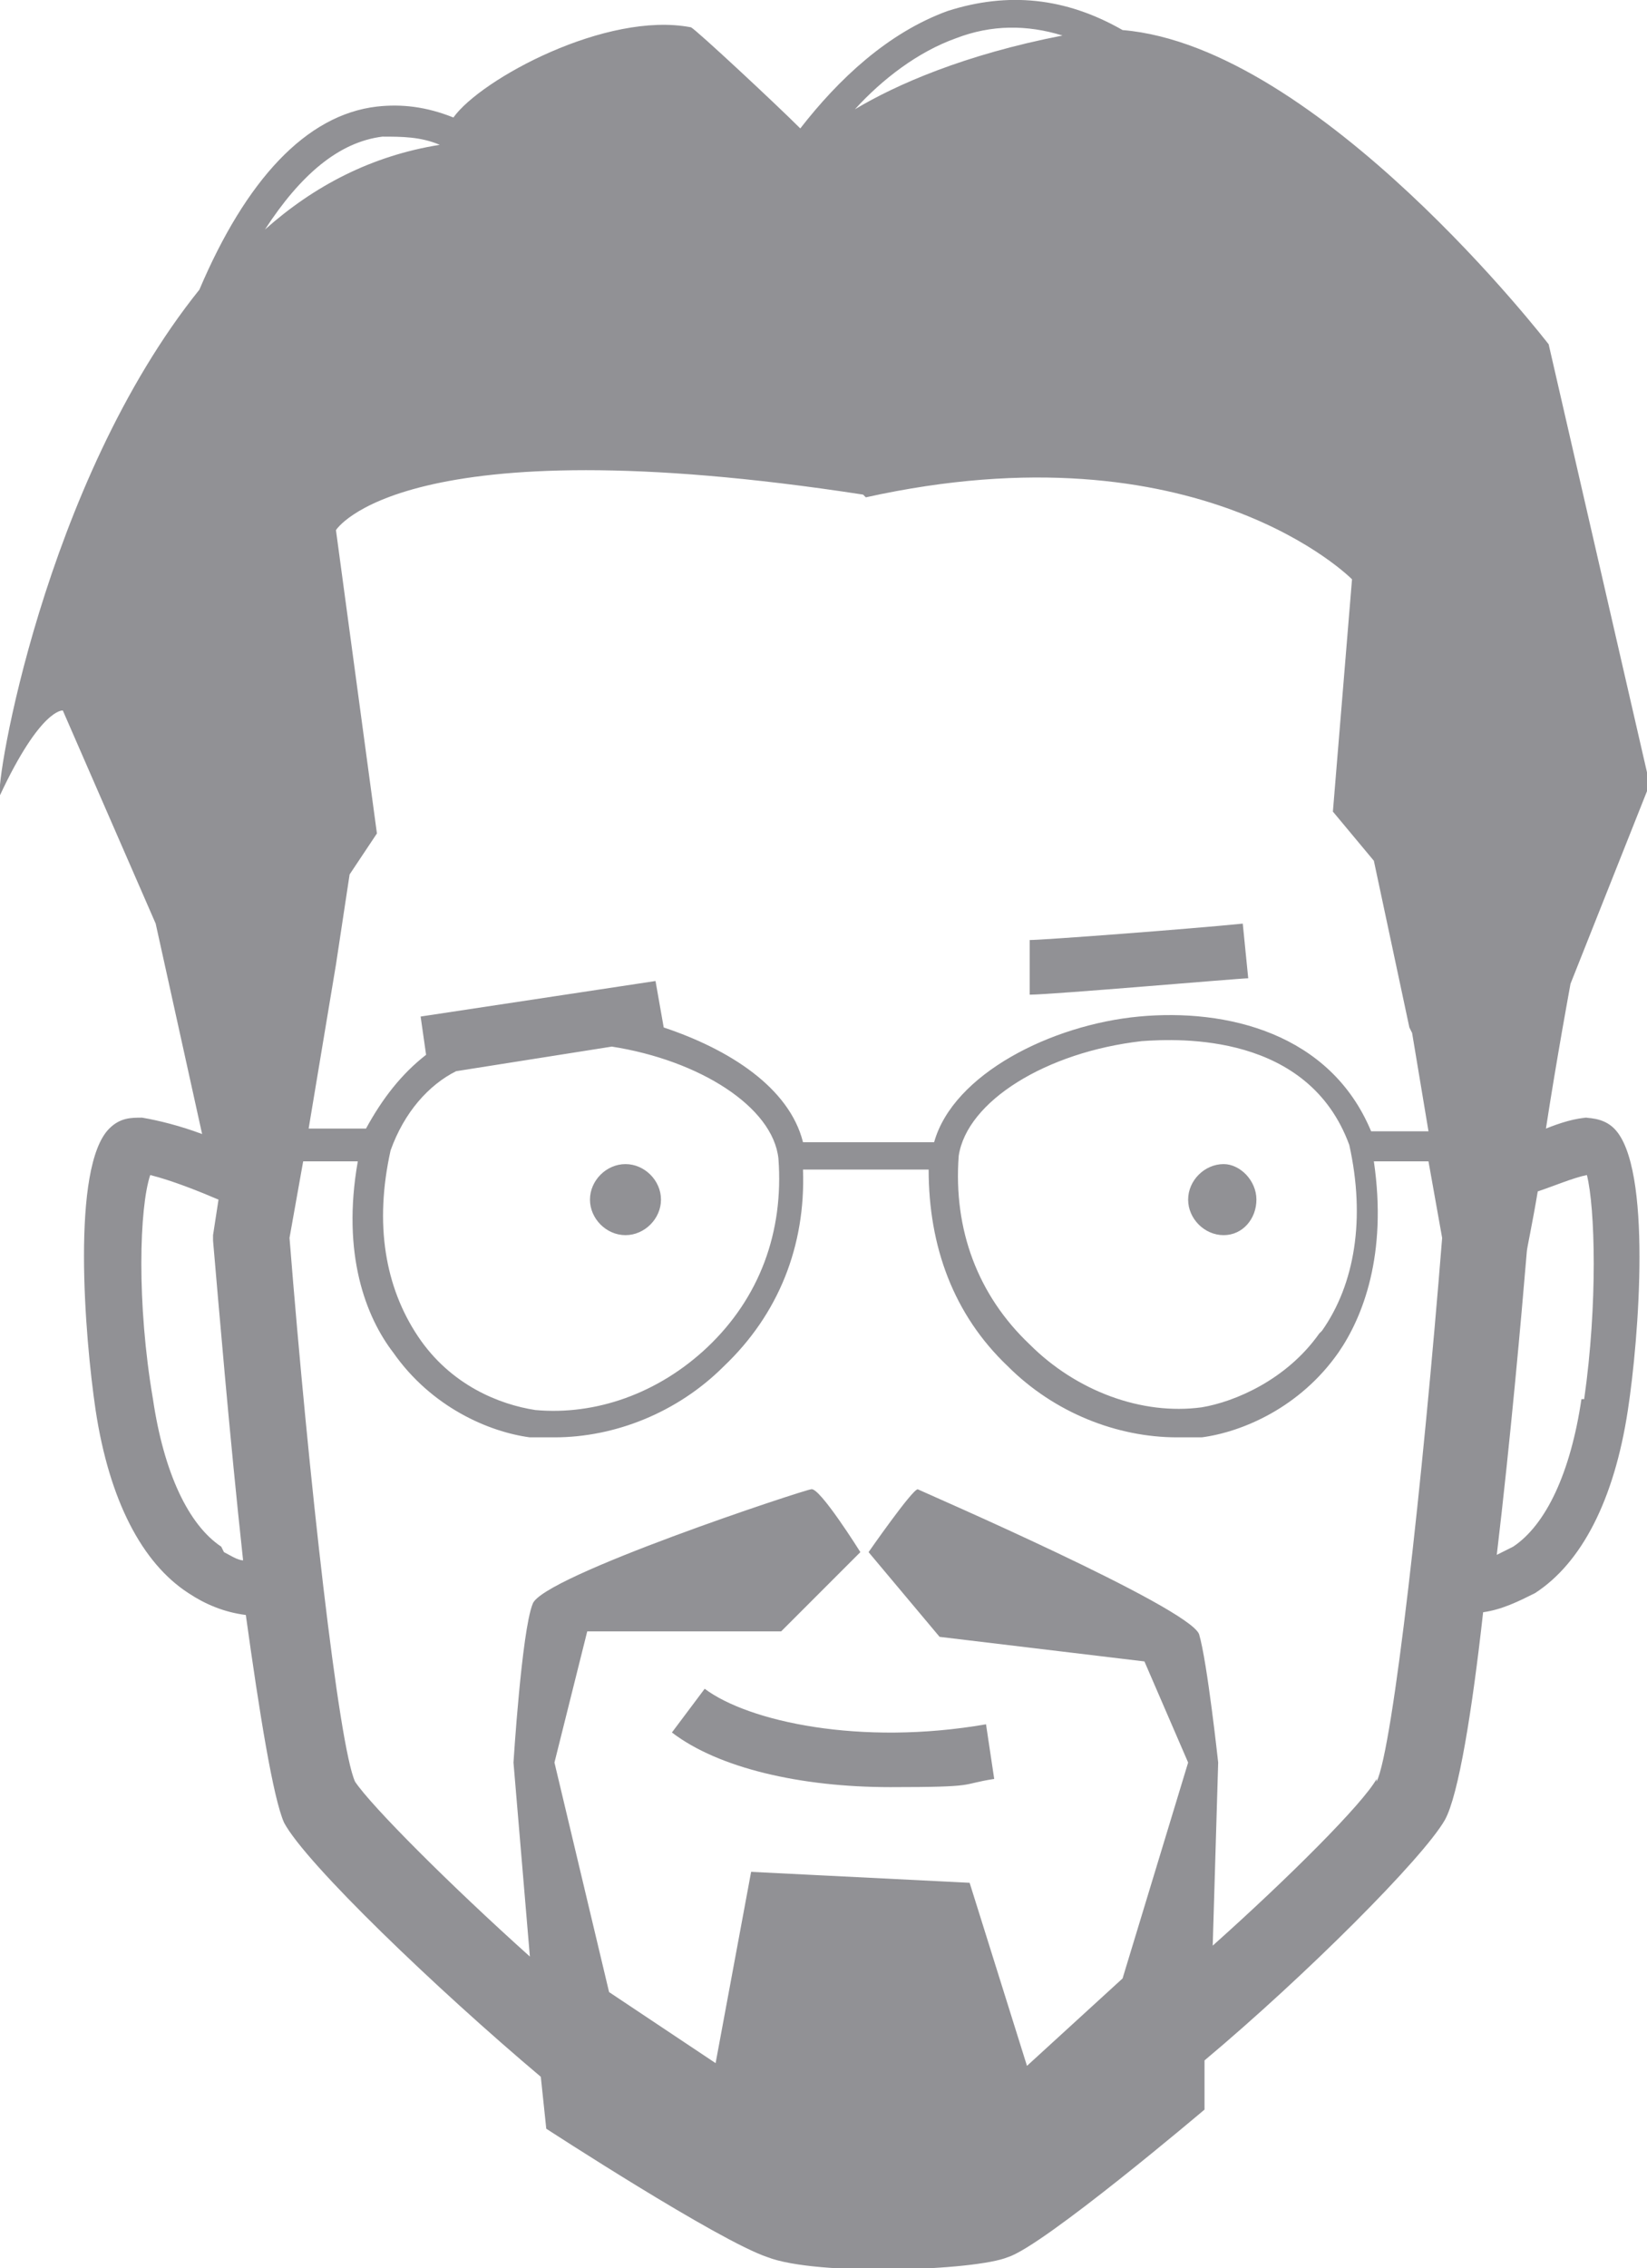 <?xml version="1.0" encoding="UTF-8"?>
<svg id="Layer_1" data-name="Layer 1" xmlns="http://www.w3.org/2000/svg" version="1.1" viewBox="0 0 60.3 83">
  <defs>
    <style>
      .cls-1 {
        fill: #919195;
        stroke-width: 0px;
      }
    </style>
  </defs>
  <path class="cls-1" d="M45.7,35.8l-.2-2c-2,.2-7.3.6-7.8.6v2c.8,0,7.7-.6,8-.6ZM22.9,42.6c-.7,0-1.3.6-1.3,1.3s.6,1.3,1.3,1.3,1.3-.6,1.3-1.3-.6-1.3-1.3-1.3ZM44.8,42.6c-.7,0-1.3.6-1.3,1.3s.6,1.3,1.3,1.3,1.2-.6,1.2-1.3-.6-1.3-1.2-1.3ZM24.6,63.4c1.7,1.3,4.7,2,8,2s2.5-.1,3.8-.3l-.3-2c-4.6.8-8.7-.1-10.3-1.3l-1.2,1.6ZM58.2,40.9c-.5,0-1.1.2-1.6.4.4-2.6.9-5.3.9-5.3l2.9-7.3-3.7-16.1S48.3,1.7,41.1,1.1c-2.1-1.2-4.2-1.4-6.4-.7-2.2.8-4,2.5-5.4,4.3-.9-.9-3.8-3.6-4-3.7-3.1-.6-7.7,1.9-8.7,3.3-1-.4-1.9-.5-2.8-.4-2.6.3-4.8,2.7-6.5,6.7C1.6,17.7-.2,28.8,0,29.1c1.5-3.2,2.3-3.1,2.3-3.1l3.4,7.8,1.7,7.7c-.8-.3-1.6-.5-2.2-.6-.4,0-.8,0-1.2.4-1.4,1.4-.9,7.6-.5,10.3.5,3.3,1.7,5.6,3.4,6.7.6.4,1.3.7,2.1.8.5,3.6,1,6.7,1.4,7.6.8,1.5,5.6,6.1,9.4,9.3l.2,1.9s6.3,4.1,8.1,4.7c1.8.7,7.6.5,8.8,0,1.3-.4,7.2-5.4,7.2-5.4v-1.8c3.7-3.1,8-7.4,8.8-8.8.5-.9,1-4,1.4-7.6.7-.1,1.3-.4,1.9-.7,1.7-1.1,2.9-3.4,3.4-6.7.4-2.6.9-8.9-.5-10.3-.3-.3-.7-.4-1.2-.4ZM8.1,56.6c-1.2-.8-2.1-2.7-2.5-5.4-.6-3.5-.5-7-.1-8.2.8.2,1.8.6,2.5.9l-.2,1.3v.2c.2,2.3.6,7.1,1.1,11.7-.2,0-.5-.2-.7-.3ZM35,1.4c1.3-.5,2.6-.5,3.9-.1-3.6.7-6.1,1.8-7.6,2.7,1-1.1,2.3-2.1,3.7-2.6ZM31.7,18.2c12.2-2.7,17.8,3,17.8,3l-.7,8.5,1.5,1.8,1.3,6.1s0,0,.1.2l.6,3.6h-2.1c-1.5-3.6-5.3-4.5-8.5-4.2-3.2.3-6.8,2.1-7.5,4.6h-4.8c-.5-2-2.7-3.4-5.1-4.2l-.3-1.7-8.6,1.3.2,1.4c-.9.7-1.6,1.6-2.2,2.7h-2.1l1-6h0s.5-3.3.5-3.3l1-1.5-1.5-11.1s2.4-3.9,19.3-1.3ZM48.3,48.8c-1.2,1.7-3.1,2.5-4.3,2.7-2.2.3-4.6-.6-6.3-2.3-1.9-1.8-2.8-4.2-2.6-6.9.3-2,3.2-3.8,6.7-4.2,1.4-.1,6.1-.3,7.6,3.8.6,2.7.2,5.1-1,6.8ZM25.9,49.3c-1.8,1.7-4.1,2.5-6.3,2.3-1.3-.2-3.1-.9-4.3-2.7-1.2-1.8-1.6-4.1-1-6.8.5-1.4,1.4-2.4,2.4-2.9l5.7-.9c3.2.5,5.9,2.2,6.1,4.1.2,2.7-.7,5.1-2.6,6.9ZM9.7,8.4c1.3-2,2.7-3.2,4.3-3.4.7,0,1.4,0,2.1.3-2.5.4-4.6,1.5-6.4,3.1ZM50.4,65.1c-.5.9-3.2,3.6-6,6.1l.2-6.7s-.4-3.7-.7-4.7c-.4-1-10.1-5.2-10.3-5.3-.2,0-1.8,2.3-1.8,2.3l2.6,3.1,7.5.9,1.6,3.7-2.4,7.9-3.5,3.2-2.1-6.7-8-.4-1.3,7-3.9-2.6-2-8.4,1.2-4.8h7.1s2.9-2.9,2.9-2.9c0,0-1.5-2.4-1.8-2.3-.2,0-9.9,3.2-10.2,4.2-.4,1-.7,5.8-.7,5.8l.6,7.1c-2.9-2.6-5.8-5.5-6.4-6.4-.6-1.3-1.7-11.1-2.4-19.9l.5-2.8h2c-.6,3.4.3,5.7,1.3,7,1.4,2,3.5,2.9,5,3.1.3,0,.6,0,.9,0,2.2,0,4.5-.9,6.2-2.6,2-1.9,3-4.4,2.9-7.2h4.6c0,2.8.9,5.3,2.9,7.2,1.7,1.7,4,2.6,6.2,2.6s.6,0,.9,0c1.5-.2,3.6-1.1,5-3.1.9-1.3,1.8-3.6,1.3-7h2l.5,2.8c-.7,8.8-1.8,18.7-2.4,19.9ZM57.9,51.2c-.4,2.7-1.3,4.6-2.5,5.4-.2.1-.4.2-.6.3.5-4.2.9-8.7,1.1-11.1,0,0,0,0,0,0,0-.1.2-1,.4-2.2.6-.2,1.3-.5,1.8-.6.3,1.2.4,4.7-.1,8.2Z"/>
</svg>
